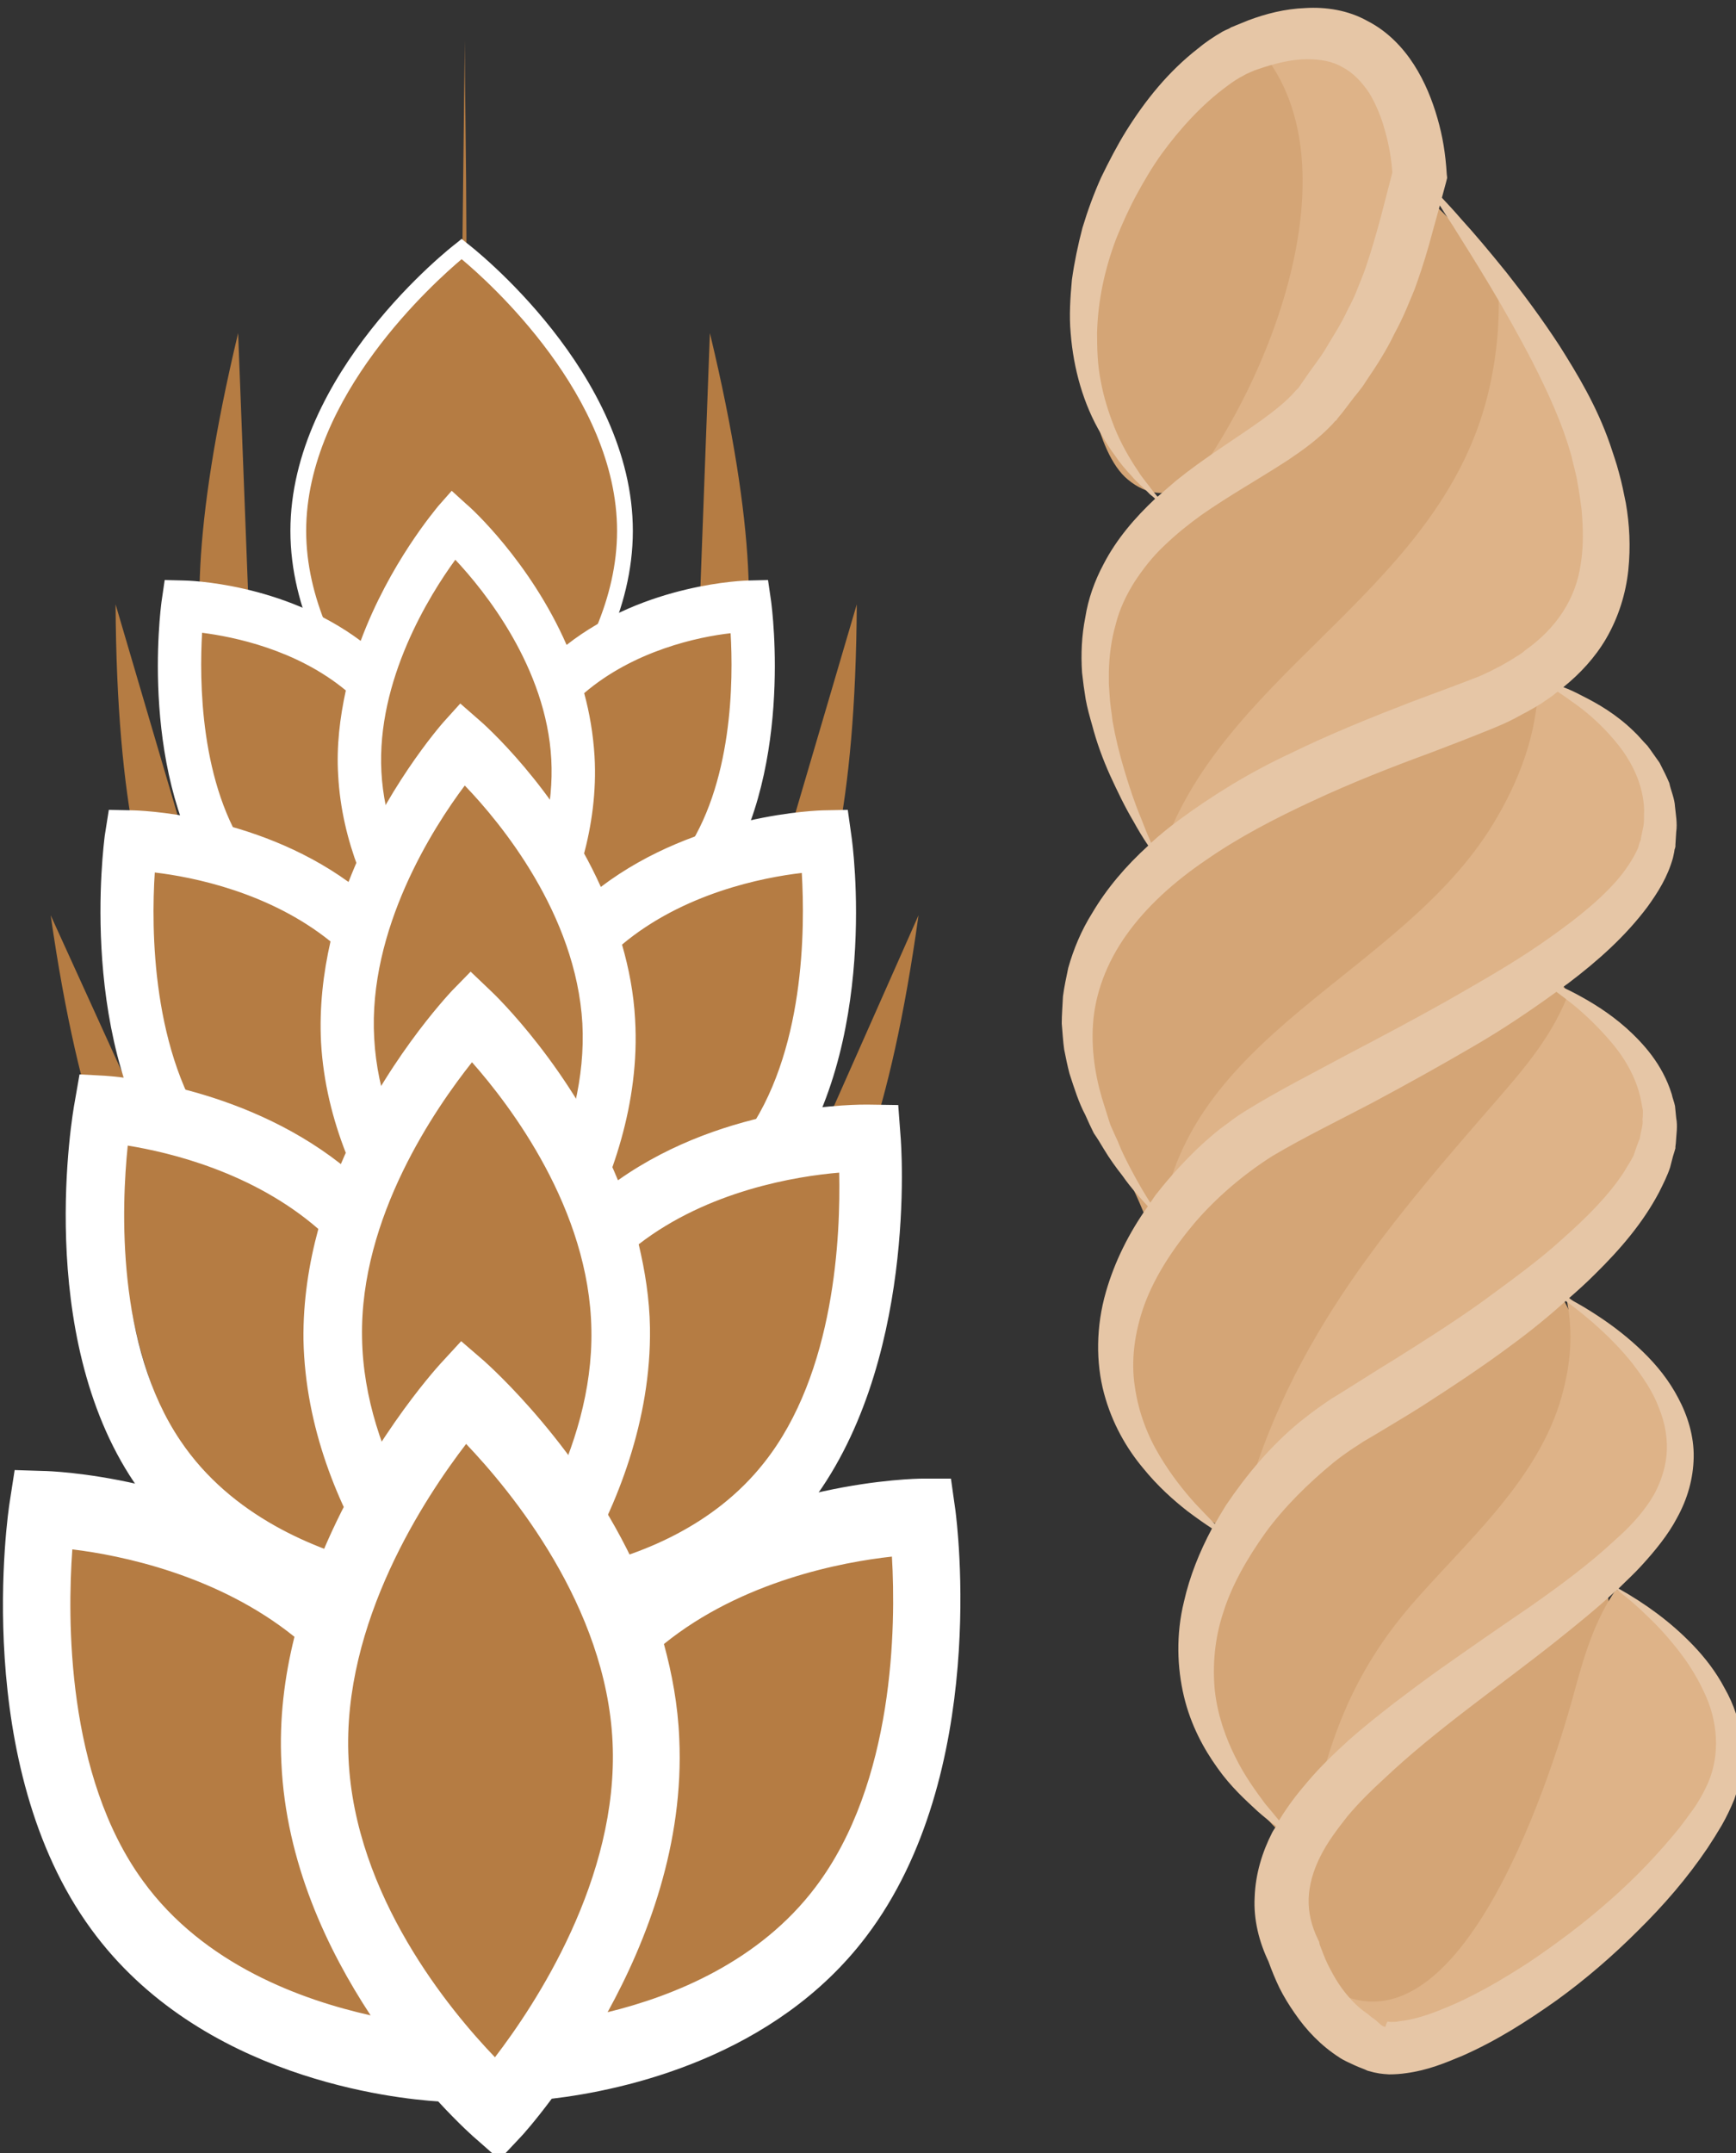 <?xml version="1.0" encoding="UTF-8" standalone="no"?>
<!-- Created with Inkscape (http://www.inkscape.org/) -->

<svg
   xmlns:dc="http://purl.org/dc/elements/1.1/"
   xmlns:cc="http://creativecommons.org/ns#"
   xmlns:rdf="http://www.w3.org/1999/02/22-rdf-syntax-ns#"
   xmlns:svg="http://www.w3.org/2000/svg"
   xmlns="http://www.w3.org/2000/svg"
   xmlns:sodipodi="http://sodipodi.sourceforge.net/DTD/sodipodi-0.dtd"
   xmlns:inkscape="http://www.inkscape.org/namespaces/inkscape"
   width="1132.74mm"
   height="1404.796mm"
   viewBox="0 0 1132.74 1404.796"
   version="1.1"
   id="svg8"
   inkscape:version="0.92.4 (5da689c313, 2019-01-14)"
   sodipodi:docname="Fusilli špaldové.svg">
  <rect x="0" y="0" width="1132.74" height="1404.796" fill="#333333" stroke="none"/>
  <defs
     id="defs2">
    <style
       type="text/css"
       id="style2">
   <![CDATA[
    .fil0 {fill:#EDAF4B;fill-rule:nonzero}
    .fil1 {fill:#F9E3B2;fill-rule:nonzero}
   ]]>
  </style>
    <style
       type="text/css"
       id="style2-1">
   <![CDATA[
    .fil2 {fill:#8B5314;fill-rule:nonzero}
    .fil4 {fill:#916636;fill-rule:nonzero}
    .fil0 {fill:#B57C43;fill-rule:nonzero}
    .fil3 {fill:#C17F44;fill-rule:nonzero}
    .fil5 {fill:#C19E7F;fill-rule:nonzero}
    .fil1 {fill:white;fill-rule:nonzero}
   ]]>
  </style>
    <style
       type="text/css"
       id="style2-3">
   <![CDATA[
    .fil0 {fill:#EDAF4B;fill-rule:nonzero}
    .fil1 {fill:#F2CA79;fill-rule:nonzero}
    .fil2 {fill:#FFE0A9;fill-rule:nonzero}
   ]]>
  </style>
    <style
       type="text/css"
       id="style2-9">
   <![CDATA[
    .fil1 {fill:#E0B363;fill-rule:nonzero}
    .fil3 {fill:#EDAF4B;fill-rule:nonzero}
    .fil0 {fill:#F2CA79;fill-rule:nonzero}
    .fil2 {fill:#FFE0A9;fill-rule:nonzero}
   ]]>
  </style>
    <style
       type="text/css"
       id="style2-5">
   <![CDATA[
    .fil0 {fill:#2A9147;fill-rule:nonzero}
    .fil1 {fill:#8BD49B;fill-rule:nonzero}
    .fil7 {fill:#D6B469;fill-rule:nonzero}
    .fil3 {fill:#DBB975;fill-rule:nonzero}
    .fil8 {fill:#E8CD97;fill-rule:nonzero}
    .fil2 {fill:#EFD38E;fill-rule:nonzero}
    .fil5 {fill:#F2D6A2;fill-rule:nonzero}
    .fil4 {fill:#F4DEAE;fill-rule:nonzero}
    .fil6 {fill:#FCEED4;fill-rule:nonzero}
    .fil9 {fill:#FFF2DC;fill-rule:nonzero}
   ]]>
  </style>
    <style
       type="text/css"
       id="style2-0">
   <![CDATA[
    .fil5 {fill:#86BE57}
    .fil3 {fill:#EDAF4B}
    .fil4 {fill:#EDAF4B;fill-rule:nonzero}
    .fil0 {fill:#F2D079;fill-rule:nonzero}
    .fil1 {fill:#F4DC98;fill-rule:nonzero}
    .fil2 {fill:#FFEEC0;fill-rule:nonzero}
   ]]>
  </style>
  </defs>
  <sodipodi:namedview
     id="base"
     pagecolor="#ffffff"
     bordercolor="#666666"
     borderopacity="1.0"
     inkscape:pageopacity="0.0"
     inkscape:pageshadow="2"
     inkscape:zoom="0.12374369"
     inkscape:cx="1253.1332"
     inkscape:cy="2814.8863"
     inkscape:document-units="mm"
     inkscape:current-layer="layer1"
     showgrid="false"
     inkscape:window-width="1920"
     inkscape:window-height="1001"
     inkscape:window-x="-9"
     inkscape:window-y="-9"
     inkscape:window-maximized="1" />
  <g
     inkscape:label="Vrstva 1"
     inkscape:groupmode="layer"
     id="layer1"
     transform="translate(499.734,596.717)">
 
 

 
 <g
   transform="matrix(0.294,0,0,0.294,-2903.327,-4269.042)"
   id="Vrstva_x0020_1-3">

  <path
   d="m 9197,13453 c 23,-187 10,-692 10,-872 z"
   style="fill:#b57c43;fill-rule:nonzero"
   id="path7-9"
   class="fil0"
   inkscape:connector-curvature="0" />

  <path
   d="m 8739,14142 c 0,0 -247,-25 -35,-912 z"
   style="fill:#b57c43;fill-rule:nonzero"
   id="path9-9"
   class="fil0"
   inkscape:connector-curvature="0" />

  <path
   d="m 8690,14709 c 0,0 -253,34 -258,-877 z"
   style="fill:#b57c43;fill-rule:nonzero"
   id="path11-9"
   class="fil0"
   inkscape:connector-curvature="0" />

  <path
   d="m 8669,15359 c 0,0 -252,66 -381,-837 z"
   style="fill:#b57c43;fill-rule:nonzero"
   id="path13-9"
   class="fil0"
   inkscape:connector-curvature="0" />

  <path
   d="m 9717,14142 c 0,0 247,-25 34,-912 z"
   style="fill:#b57c43;fill-rule:nonzero"
   id="path15-3"
   class="fil0"
   inkscape:connector-curvature="0" />

  <path
   d="m 9819,14709 c 0,0 253,34 258,-877 z"
   style="fill:#b57c43;fill-rule:nonzero"
   id="path17-9"
   class="fil0"
   inkscape:connector-curvature="0" />

  <path
   d="m 9843,15359 c 0,0 246,66 371,-837 z"
   style="fill:#b57c43;fill-rule:nonzero"
   id="path19-5"
   class="fil0"
   inkscape:connector-curvature="0" />

  <path
   d="m 9563,13669 c 0,345 -363,625 -363,625 0,0 -362,-280 -362,-625 0,-345 362,-625 362,-625 0,0 363,280 363,625 z"
   style="fill:#b57c43;fill-rule:nonzero"
   id="path21-0"
   class="fil0"
   inkscape:connector-curvature="0" />

  <path
   d="m 9200,13066 c -59,50 -345,304 -345,603 0,299 286,552 345,602 60,-50 345,-303 345,-602 0,-299 -285,-553 -345,-603 z m 0,1250 -11,-8 c -15,-12 -369,-289 -369,-639 0,-350 354,-628 369,-639 l 11,-9 11,9 c 15,11 369,289 369,639 0,350 -354,627 -369,639 z"
   style="fill:#ffffff;fill-rule:nonzero"
   id="path23-0"
   class="fil1"
   inkscape:connector-curvature="0" />

  <path
   d="m 9840,13835 c 0,0 -257,5 -425,174 -72,-210 -233,-354 -233,-354 0,0 -128,147 -184,346 -168,-161 -416,-166 -416,-166 0,0 -51,364 111,591 162,227 474,232 474,232 0,0 1,-3 1,-8 41,48 71,76 71,76 0,0 23,-26 53,-71 88,-9 309,-50 436,-229 162,-227 112,-591 112,-591 z"
   style="fill:#b57c43;fill-rule:nonzero"
   id="path25-3"
   class="fil0"
   inkscape:connector-curvature="0" />

  <path
   d="m 9691,14390 c -79,111 -200,164 -295,189 56,-108 108,-253 99,-410 -3,-49 -11,-96 -23,-140 111,-95 254,-125 325,-133 6,102 6,337 -106,494 z m -456,257 c -65,-69 -202,-238 -213,-443 -11,-204 107,-393 164,-471 65,69 202,239 213,443 11,204 -107,393 -164,471 z m -505,-257 c -112,-157 -112,-392 -106,-495 70,9 209,37 319,128 -13,60 -21,123 -17,188 8,149 68,278 131,375 -98,-21 -239,-72 -327,-196 z m 1157,-564 -7,-48 -41,1 c -10,0 -231,6 -406,143 -81,-185 -214,-306 -222,-312 l -33,-30 -30,34 c -6,8 -108,127 -172,299 -173,-129 -384,-134 -394,-134 l -41,-1 -7,48 c -2,16 -52,392 122,636 158,222 438,249 499,252 30,34 52,54 55,57 l 33,29 30,-34 c 2,-3 20,-23 44,-57 105,-14 319,-65 448,-247 174,-244 124,-620 122,-636 z"
   style="fill:#ffffff;fill-rule:nonzero"
   id="path27-0"
   class="fil1"
   inkscape:connector-curvature="0" />

  <path
   d="m 10007,14356 c 0,0 -314,5 -520,207 -88,-251 -286,-422 -286,-422 0,0 -156,175 -224,413 -206,-193 -511,-198 -511,-198 0,0 -61,433 137,703 198,271 581,276 581,276 0,0 0,-3 1,-9 49,57 87,90 87,90 0,0 28,-31 64,-84 108,-11 379,-60 535,-273 198,-270 136,-703 136,-703 z"
   style="fill:#b57c43;fill-rule:nonzero"
   id="path29-5"
   class="fil0"
   inkscape:connector-curvature="0" />

  <path
   d="m 9826,15016 c -97,132 -246,195 -362,225 68,-128 132,-301 121,-488 -3,-58 -14,-114 -29,-166 136,-114 312,-149 399,-159 7,122 8,401 -129,588 z m -559,307 c -80,-82 -248,-284 -261,-528 -14,-242 131,-468 201,-561 79,82 247,285 261,528 13,242 -132,468 -201,561 z m -619,-307 c -137,-186 -137,-466 -129,-589 85,10 255,44 390,153 -16,70 -25,146 -21,224 10,177 84,331 161,446 -120,-25 -293,-86 -401,-234 z m 1417,-671 -8,-57 -51,1 c -12,0 -282,7 -497,170 -99,-220 -262,-364 -272,-372 l -40,-35 -37,41 c -7,8 -132,151 -211,355 -212,-153 -470,-159 -482,-159 l -50,-1 -9,57 c -2,19 -63,467 150,757 193,264 536,296 610,300 37,40 65,65 68,68 l 41,35 36,-41 c 3,-3 24,-28 54,-68 128,-17 390,-77 549,-294 213,-290 152,-738 149,-757 z"
   style="fill:#ffffff;fill-rule:nonzero"
   id="path31-1"
   class="fil1"
   inkscape:connector-curvature="0" />

  <path
   d="m 10172,15019 c 0,0 -346,-7 -581,207 -86,-280 -296,-478 -296,-478 0,0 -197,183 -281,442 -219,-221 -566,-235 -566,-235 0,0 -57,475 150,782 206,307 627,329 627,329 0,0 1,-4 2,-10 52,65 92,103 92,103 0,0 31,-33 74,-91 120,-7 399,-64 579,-293 230,-290 200,-756 200,-756 z"
   style="fill:#b57c43;fill-rule:nonzero"
   id="path33-9"
   class="fil0"
   inkscape:connector-curvature="0" />

  <path
   d="m 9871,15737 c -112,142 -278,206 -407,234 80,-139 157,-327 154,-534 -1,-64 -11,-126 -25,-185 154,-119 349,-151 445,-159 3,136 -8,444 -167,644 z m -627,316 c -84,-94 -261,-324 -265,-594 -5,-268 164,-510 244,-611 84,95 261,326 265,594 5,268 -164,511 -244,611 z m -668,-365 c -143,-211 -131,-520 -117,-655 93,15 278,59 423,185 -21,77 -34,160 -33,246 4,196 78,369 158,499 -131,-33 -318,-107 -431,-275 z m 1598,-678 -5,-67 -68,-1 c -14,0 -311,-4 -554,168 -101,-247 -274,-413 -284,-422 l -43,-41 -42,43 c -9,10 -152,162 -246,384 -227,-178 -511,-195 -524,-196 l -56,-3 -11,63 c -4,21 -90,512 132,842 202,299 577,349 659,356 39,46 68,74 72,78 l 43,40 42,-43 c 3,-4 28,-30 62,-73 142,-13 432,-69 616,-301 246,-312 209,-806 207,-827 z"
   style="fill:#ffffff;fill-rule:nonzero"
   id="path35-6"
   class="fil1"
   inkscape:connector-curvature="0" />

  <path
   d="m 10222,15856 c 0,0 -397,4 -661,253 -108,-314 -357,-531 -357,-531 0,0 -200,217 -289,513 -259,-242 -645,-252 -645,-252 0,0 -83,540 165,880 248,340 734,352 734,352 0,0 0,-5 1,-12 62,72 109,114 109,114 0,0 35,-39 83,-105 137,-13 480,-70 680,-335 254,-335 180,-877 180,-877 z"
   style="fill:#b57c43;fill-rule:nonzero"
   id="path37-1"
   class="fil0"
   inkscape:connector-curvature="0" />

  <path
   d="m 9985,16679 c -124,164 -313,241 -461,277 88,-160 170,-374 159,-608 -3,-73 -16,-143 -34,-209 173,-140 396,-182 506,-194 9,153 6,502 -170,734 z m -711,377 c -100,-104 -311,-358 -325,-663 -15,-303 172,-582 261,-698 99,104 311,359 325,662 14,303 -172,583 -261,699 z m -781,-391 c -171,-234 -168,-584 -157,-736 108,13 323,57 493,194 -22,88 -34,182 -29,280 10,221 102,414 198,560 -152,-34 -370,-112 -505,-298 z m 1803,-822 -10,-71 h -64 c -16,0 -358,6 -631,207 -124,-275 -329,-457 -341,-468 l -51,-44 -46,50 c -10,11 -170,188 -271,442 -267,-193 -595,-204 -610,-204 l -64,-2 -11,71 c -4,24 -86,583 181,948 242,332 676,376 770,382 47,51 81,81 86,85 l 50,44 47,-50 c 4,-4 31,-34 69,-85 162,-19 495,-92 698,-360 274,-361 201,-921 198,-945 z"
   style="fill:#ffffff;fill-rule:nonzero"
   id="path39-3"
   class="fil1"
   inkscape:connector-curvature="0" />

  
  
  
  
 </g>


 
 

 
 

 
 

 
 <g
   transform="matrix(0.265,0,0,0.265,-2107.378,-3825.541)"
   id="Vrstva_x0020_1">

  <path
   d="m 9200.878,12255.025 c -250,151 -480,422 -469,730 3,101 30,313 112,380 188,155 355,-282 402,-403 72,-188 237,-645 -63,-722 z"
   style="fill:#d4a576;fill-opacity:1;fill-rule:nonzero"
   id="path7"
   class="fil0"
   inkscape:connector-curvature="0" />

  <path
   d="m 9516.878,12699.025 c -117,316 -322,550 -565,769 -161,144 -218,352 -161,559 27,96 75,196 141,272 340,-335 1140.001,-899 788,-1465 -46,-74 -105,-140 -177,-190 -15,21 -34,47 -40,73 z"
   style="fill:#d4a576;fill-opacity:1;fill-rule:nonzero"
   id="path9"
   class="fil0"
   inkscape:connector-curvature="0" />

  <path
   d="m 9864.878,13801.025 c 84,595 -514,812 -814,1210 -53,70 -94,149 -146,221 -73,-237 -260,-393 -168,-657 85,-247 382,-409 584,-554 145,-105 331,-263 524,-217 z"
   style="fill:#d4a576;fill-opacity:1;fill-rule:nonzero"
   id="path11"
   class="fil0"
   inkscape:connector-curvature="0" />

  <path
   d="m 9877.878,14510.025 c -180,142 -374,284 -567,407 -101,65 -211,109 -295,200 -160,175 -258,386 -154,616 45,101 143,172 237,226 249,-314 909,-839 840,-1296 -7,-43 -58,-90 -66,-142 z"
   style="fill:#d4a576;fill-opacity:1;fill-rule:nonzero"
   id="path13"
   class="fil0"
   inkscape:connector-curvature="0" />

  <path
   d="m 9872.878,15311.025 c 130,201 136,321 35,552 -105,239 -316,408 -464,620 -58,83 -114,179 -188,247 -163,-141 -259,-339 -226,-560 35,-234 263,-402 434,-542 136,-112 276,-219 406,-337 z"
   style="fill:#d4a576;fill-opacity:1;fill-rule:nonzero"
   id="path15"
   class="fil0"
   inkscape:connector-curvature="0" />

  <path
   d="m 10002.878,16008.025 c 68,240 23,478 -76.001,704 -73,169 -267,546 -510,475 -417,-122 -20,-601 119,-749 143,-153 290,-295 465,-413 z"
   style="fill:#d4a576;fill-opacity:1;fill-rule:nonzero"
   id="path17"
   class="fil0"
   inkscape:connector-curvature="0" />

  <path
   d="m 9760.878,12869.025 c 112,242 346,491 234,774 -108,272 -425,308 -658,421 -145,70 -281,158 -417,243 138,-457 671,-650 804,-1128 28,-101 39,-214 30,-313 z"
   style="fill:#deb388;fill-opacity:1;fill-rule:nonzero"
   id="path19"
   class="fil1"
   inkscape:connector-curvature="0" />

  <path
   d="m 8923.878,15208.025 c 55,-480 590,-619 819,-995 64,-105 109,-223 111,-346 326,87 374,424 135,651 -208,197 -515,301 -762,438 -140,78 -249,165 -336,302 z"
   style="fill:#deb388;fill-opacity:1;fill-rule:nonzero"
   id="path21"
   class="fil1"
   inkscape:connector-curvature="0" />

  <path
   d="m 9107.878,15980.025 c 98,-441 332,-729 623,-1063 78,-90 149,-168 194,-277 668,312 -278,865 -513,1052 -111,88 -211,190 -300,299 z"
   style="fill:#deb388;fill-opacity:1;fill-rule:nonzero"
   id="path23"
   class="fil1"
   inkscape:connector-curvature="0" />

  <path
   d="m 9290.878,16696.025 c 42,-219 105,-392 252,-562 130,-150 299,-295 363,-492 28,-89 37,-177 16,-269 614,476 -4,787 -383,1074 -118,90 -205,176 -276,309 z"
   style="fill:#deb388;fill-opacity:1;fill-rule:nonzero"
   id="path25"
   class="fil1"
   inkscape:connector-curvature="0" />

  <path
   d="m 9299.878,17052.025 c 342,278 585,-492 640,-691 25,-93 51,-185 106.001,-264 550,320 83,1012 -407,1103 -147,27 -257,-20 -353,-137 z"
   style="fill:#deb388;fill-opacity:1;fill-rule:nonzero"
   id="path27"
   class="fil1"
   inkscape:connector-curvature="0" />

  <path
   d="m 9165.878,12303.025 c 268,306 -17,945 -262,1183 245,-189 1011,-785 563,-1151 -86,-71 -199,-66 -301,-32 z"
   style="fill:#deb388;fill-opacity:1;fill-rule:nonzero"
   id="path29"
   class="fil1"
   inkscape:connector-curvature="0" />

  <path
   d="m 10238.878,16634.025 -19,26 -18,24 c -52,64 -109,124 -172,179 -62.001,55 -129,105 -197,151 -69,45 -141,87 -214,116 -36,15 -74,27 -106,30 -8,2 -16,2 -22,2 l -8,-1 -3,6 -2,7 v 0 c -9,0 -20,-14 -26,-18 -6,-4 -11,-8 -18,-14 -26,-17 -51,-44 -71,-74 -10,-15 -19,-32 -27,-48 -8,-16 -15,-36 -20,-49 l -1,-6 -3,-6 c -16,-33 -24,-66 -23,-100 1,-34 11,-69 28,-103 17,-35 42,-68 68,-101 27,-32 58,-63 90,-92 128,-121 279,-224 424,-339 50,-40 101,-81 149,-126 26,20 51,41 74,64 31,29 59,61 84,94 25,33 46,69 62,106 16,37 24,76 24,114 0,38 -8,75 -25,109 -8,17 -18,34 -28,49 z m -752,514 v 0 c 0,1 1,1 0,0 z m -99,-680 c -35,32 -70,65 -102,103 -25,29 -49,60 -70,95 -10,-12 -21,-26 -34,-41 -23,-31 -51,-69 -74,-116 -23,-46 -43,-101 -50,-162 -6,-61 -1,-128 21,-194 21,-67 59,-133 104,-196 46,-63 105,-121 167,-172 16,-13 33,-25 48,-35 8,-5 20,-13 26,-17 l 29,-17 c 38,-23 77,-46 115,-70 76,-49 152,-99 224,-153 45,-33 89,-69 130,-106 60,44 116.001,94 162,151 27,35 52,71 67,111 16,39 23,80 19,119 -4,39 -19,79 -40,111 -24,36 -52,66 -85,95 -64.001,60 -136,113 -210,165 -75,51 -150,103 -225,156 -38,27 -75,55 -112,83 -37,29 -74,58 -110,90 z m -302,-579 c -10,16 -19,31 -28,47 -14,-14 -30,-31 -49,-51 -28,-31 -59,-70 -87,-117 -29,-48 -52,-106 -61,-170 -10,-64 -1,-134 24,-203 26,-70 70,-137 123,-200 54,-63 121,-120 192,-165 76,-45 162,-87 246,-131 84,-45 167,-91 249,-139 71,-41 139,-87 204,-134 11,8 24,18 38,29 30,24 64.001,56 98.001,96 33,39 63,90 73,146 1,7 3,14 4,21 0,7 0,14 -1,22 2,14 -4,28 -6,43 l -1,5 v 1 l -1,1 -5,13 c -3,9 -6,17 -9,26 -8,16 -16,27 -24,41 -37,57 -92.001,112 -152,165 -59,54 -128,103 -197,154 -70,50 -144,97 -219,144 -38,23 -75,47 -112,70 l -29,18 c -12,7 -19,12 -29,19 -22,15 -40,29 -59,44 -73,60 -132,131 -182,205 z m -72,-876 c -35,34 -68,70 -97,107 -7,8 -12,17 -18,25 -13,-20 -29,-47 -47,-81 -11,-21 -23,-44 -33,-70 -6,-13 -12,-26 -18,-40 -5,-14 -9,-29 -14,-44 -20,-60 -34,-130 -29,-205 5,-74 33,-150 82,-219 49,-69 117,-131 197,-185 79,-55 169,-102 262,-145 94,-44 193,-83 294,-120 50,-19 99,-38 153,-60 14,-6 26,-11 38,-17 15,-7 26,-14 40,-21 13,-7 25,-14 38,-22 12,-9 25,-16 36,-26 2,-1 3,-2 4,-3 14,9 29,20 46,32 33,24 70.001,57 104.001,100 34,43 61,98 63,159 -1,15 1,31 -3,46 -2,8 -3,16 -5,24 v 3 0 l -3,7 -4,14 c -11,25 -31,56 -55,83 -49.001,55 -115.001,105 -186,154 -71,49 -149,93 -229,139 -80,45 -163,89 -247,133 -83,45 -167,87 -251,139 l -17,11 -14,10 c -10,8 -22,16 -31,23 -20,16 -38,32 -56,49 z m -138,-815 c -16,-38 -29,-78 -41,-118 -12,-40 -22,-81 -29,-121 -2,-20 -6,-41 -7,-61 l -2,-30 v -30 c 1,-40 6,-79 17,-117 9,-37 26,-72 46,-104 21,-32 45,-63 74,-90 28,-27 59,-52 91,-75 67,-47 139,-87 213,-135 37,-25 74,-51 110,-89 l 6,-7 4,-3 1,-2 3,-4 10,-12 19,-25 c 13,-18 27,-32 39,-52 26,-38 51,-77 70,-117 11,-20 21,-41 30,-62 8,-20 18,-41 25,-62 15,-42 28,-85 39,-127 l 18,-65 c 9,15 20,31 32,50 50,80 123,194 196,335 36,71 73,149 96,232 4,19 12,45 15,66 4,21 7,43 10,66 4,45 5,90 -2,133 -12,87 -61,160 -138,214 -8,8 -19,13 -29,20 -10,6 -20,12 -31,18 -11,5 -22,12 -32,16 -12,6 -24,11 -35,15 -46,18 -98,37 -149,56 -101,39 -203,80 -301,128 -99,46 -192,103 -277,166 -23,17 -45,35 -66,54 -9,-20 -17,-40 -25,-61 z m 30,-804 c -12,-17 -26,-32 -37,-50 -23,-34 -43,-70 -58,-107 -15,-38 -27,-76 -34,-115 -8,-39 -9,-79 -9,-119 2,-79 19,-157 47,-231 15,-37 31,-73 50,-108 19,-35 39,-69 62,-101 46,-63 100,-122 160,-166 14,-11 30,-21 42,-27 3,-2 9,-5 14,-7 l 7,-3 2,-1 c 0,0 0,0 0,0 h 1 l 1,-1 27,-9 c 35,-11 71,-19 104,-19 33,0 63,5 88,20 25,13 47,36 65,63 17,28 31,62 40,97 9,32 15,68 17,99 l -29,112 c -11,40 -22,79 -35,117 -6,19 -14,37 -21,55 -7,19 -16,37 -25,54 -17,37 -38,68 -58,102 -10,16 -24,34 -36,51 l -18,26 -9,13 -7,7 c -22,26 -53,50 -86,74 -66,47 -140,92 -209,148 -15,13 -30,26 -45,39 -4,-4 -7,-9 -11,-13 z m 1431.001,3220 c 16,-45 24,-94 19,-142 -5,-47 -20,-92 -43,-132 -21,-40 -49,-76 -79,-107 -54,-56 -116,-101 -182,-138 19,-19 39,-37 57,-57 32,-35 65,-75 87,-117 26,-47 40,-97 41,-149 1,-52 -15,-103 -38,-146 -23,-44 -53,-81 -87,-114 -34,-33 -71,-62 -109,-87 -24,-16 -49.001,-31 -74.001,-44 22,-19 44,-39 65,-60 62.001,-61 118.001,-126 158,-202 10,-20 21,-42 27,-61 2,-9 5,-18 7,-27 l 4,-13 2,-7 v -4 l 1,-8 c 1,-21 5,-42 1,-62 -1,-11 -2,-21 -3,-30 -2,-10 -6,-19 -8,-29 -23,-74 -70,-125 -112,-163 -43,-38 -85.001,-63 -120.001,-82 -13,-7 -25,-13 -36,-18 4,-4 9,-7 13,-10 74.001,-56 141,-116 195,-188 26,-36 50,-74 63,-121 l 3,-14 1,-7 1,-2 c 0,0 1,-6 1,-4 v -1 -4 c 1,-11 1,-21 2,-32 3,-21 -1,-42 -3,-62 -1,-20 -10,-39 -14,-58 -7,-17 -16,-34 -24,-50 -11,-15 -20,-29 -30,-42 -12,-12 -22,-25 -33,-35 -44,-43 -90.001,-69 -128,-88 -17,-9 -32,-16 -46,-21 41,-33 78,-73 105.001,-119 31,-53 49,-112 55,-169 6,-58 3,-113 -6,-165 -5,-25 -10,-50 -17,-75 -7,-27 -14,-45 -22,-70 -33.001,-95 -80.001,-172 -124.001,-242 -45,-69 -90,-129 -131,-181 -42,-52 -79,-96 -111,-131 -18,-21 -34,-38 -48,-53 l 10,-37 3,-12 -1,-9 c -3,-50 -10,-93 -23,-138 -13,-45 -31,-90 -58,-132 -27,-42 -65,-82 -114,-107 -48,-27 -103,-35 -153,-32 -51,2 -97,14 -140,30 l -32,13 -7,3 -3,1 -7,4 c -5,2 -9,4 -15,7 -24,14 -43,27 -61,42 -73,57 -129,127 -176,202 -23,37 -43,76 -62,115 -18,40 -33,81 -46,124 -11,42 -20,85 -26,128 -4,44 -7,88 -3,132 7,87 31,174 75,248 11,19 22,37 35,54 12,18 26,34 40,49 14,17 31,30 45,45 5,4 9,7 13,11 -49,46 -95,99 -127,161 -22,41 -38,86 -45,131 -9,45 -11,91 -8,136 l 4,33 5,33 c 4,22 10,43 16,64 11,42 26,83 44,123 18,39 36,77 58,114 11,20 23,40 36,59 -55,50 -102,105 -138,166 -27,43 -46,89 -59,135 -5,24 -10,47 -13,70 -1,23 -3,45 -3,67 2,22 3,43 6,64 4,20 8,40 13,59 12,37 23,72 39,102 7,16 14,31 21,45 9,13 17,26 24,38 15,25 31,47 46,66 23,33 46,57 63,76 -47,66 -82,137 -103,210 -25,86 -25,175 -5,250 20,75 56,136 95,183 38,47 77,81 110,107 24,18 44,32 61,43 -31,58 -55,118 -69,180 -20,81 -17,163 0,234 17,71 49,129 82,175 33,47 70,80 99,107 17,15 32,27 46,37 -3,5 -7,10 -10,16 -24,47 -41,101 -43,159 -3,55 11,110 34,158 9,25 17,44 27,65 11,22 24,43 38,63 28,41 64,79 109,108 10,7 26,14 39,20 13,6 21,8 31,13 24,7 36,8 53,9 14,0 29,-1 42,-3 53,-7 96,-25 139,-43 84,-37 159,-85 231,-136 72,-52 139,-110 201,-172 63,-62 121,-129 171,-203 l 18,-28 17,-28 c 12,-21 22,-42 31,-64 z"
   style="fill:#e6c6a6;fill-opacity:1;fill-rule:nonzero"
   id="path31"
   class="fil2"
   inkscape:connector-curvature="0" />

  
  
  
  
  
  
  
  
  
  
  
  
  
  
  
  
  
  
  
  
  
  
 </g>

</g>
</svg>
